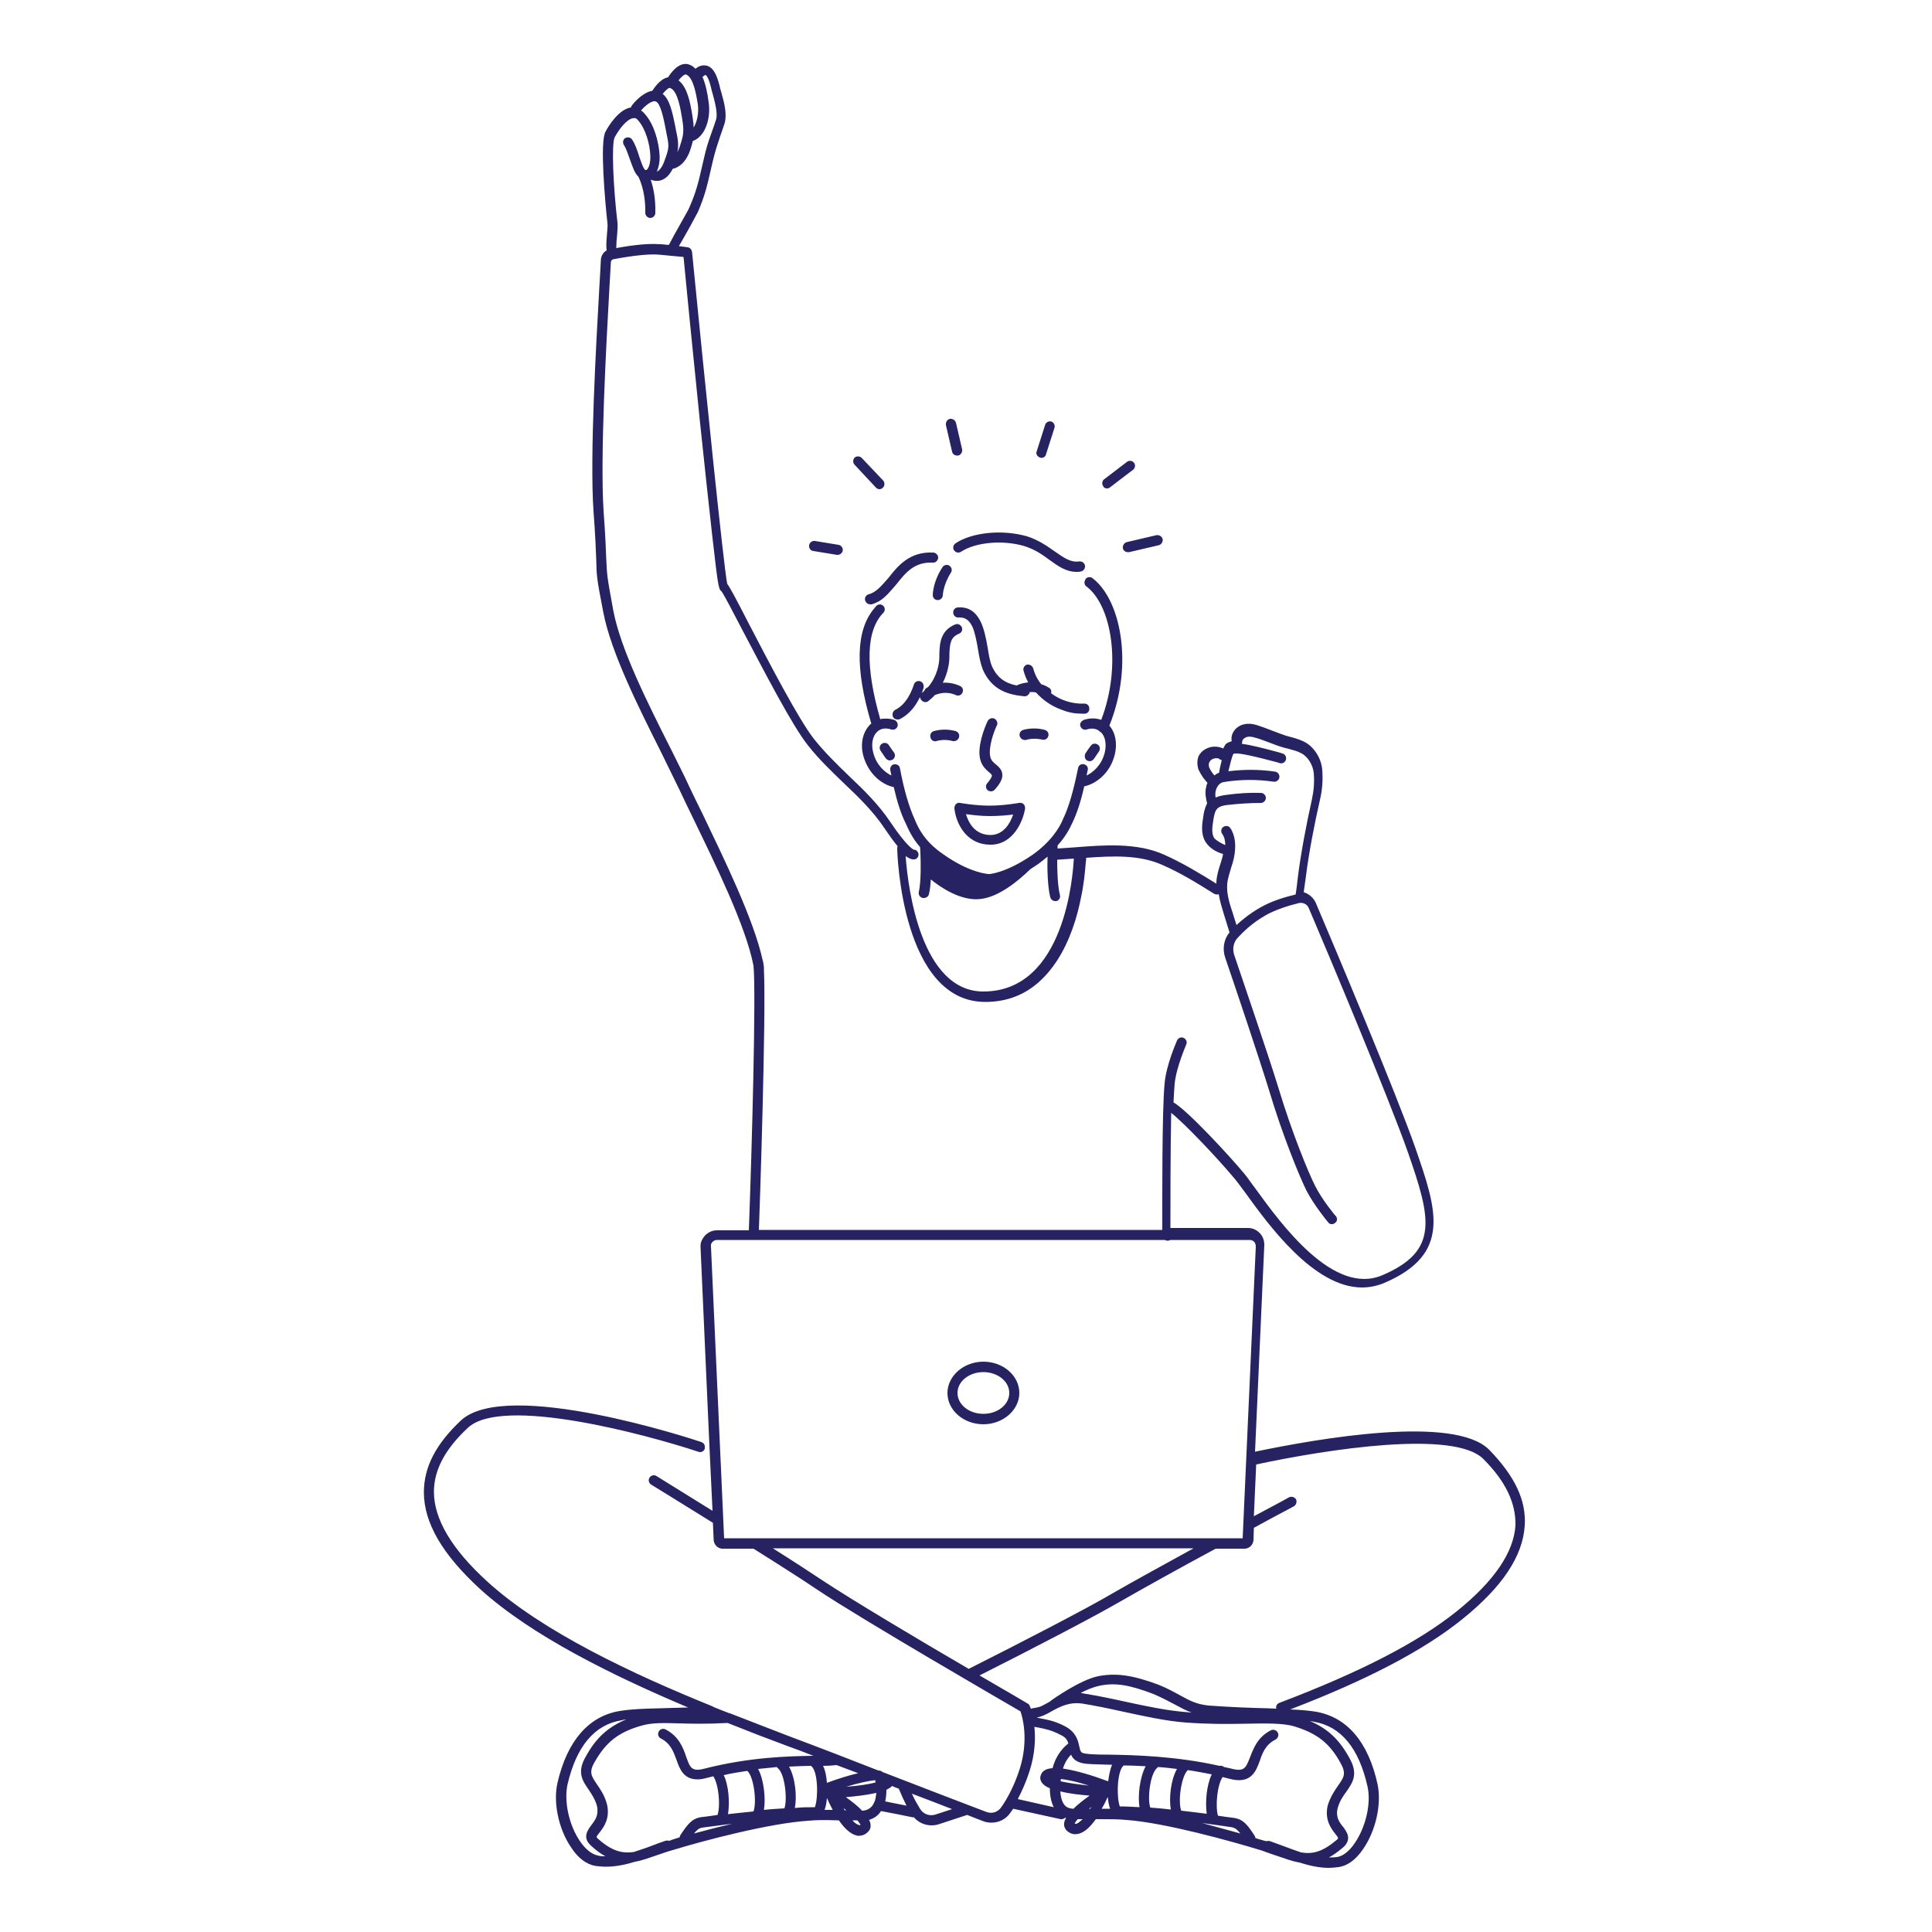 <?xml version="1.0" encoding="UTF-8"?>
<!-- Generator: Adobe Illustrator 27.1.1, SVG Export Plug-In . SVG Version: 6.00 Build 0)  -->
<svg xmlns="http://www.w3.org/2000/svg" xmlns:xlink="http://www.w3.org/1999/xlink" version="1.1" id="Layer_1" x="0px" y="0px" viewBox="0 0 500 500" style="enable-background:new 0 0 500 500;" xml:space="preserve">
<style type="text/css">
	.st0{fill:#272262;}
</style>
<path class="st0" d="M231.4,194.8c0.4,0.6,0.2,1.4-0.4,1.8c-0.2,0.1-0.5,0.2-0.7,0.2c-0.4,0-0.8-0.2-1.1-0.6c0,0-0.9-1.3-1.3-1.9  c-0.4-0.6-0.3-1.4,0.3-1.8c0.6-0.4,1.4-0.3,1.8,0.3C230.4,193.4,231.3,194.7,231.4,194.8z M281.3,196.8c0.2,0.1,0.5,0.2,0.7,0.2  c0.4,0,0.8-0.2,1.1-0.6c0,0,0.9-1.3,1.3-1.9c0.4-0.6,0.3-1.4-0.3-1.8c-0.6-0.4-1.4-0.3-1.8,0.3c-0.5,0.6-1.4,2-1.4,2  C280.6,195.6,280.7,196.4,281.3,196.8z M257.4,186c-0.6-0.3-1.4-0.1-1.8,0.6c-0.8,1.7-2.8,6.7-1.9,10c0.4,1.6,1.5,2.6,2.2,3.2  c0.4,0.3,0.8,0.7,0.8,0.9c0,0.1,0,0.6-1.2,2c-0.5,0.5-0.4,1.4,0.1,1.8c0.2,0.2,0.6,0.3,0.9,0.3c0.4,0,0.7-0.2,1-0.5  c1.4-1.6,2-2.8,1.9-3.9c-0.1-1.3-1-2-1.7-2.6c-0.6-0.5-1.2-1-1.4-1.9c-0.6-2.3,0.9-6.6,1.7-8.2C258.3,187.1,258,186.4,257.4,186z   M224.8,153.8c-0.7,0.2-1.1,0.9-0.9,1.6c0.2,0.6,0.7,1,1.3,1c0.1,0,0.2,0,0.4,0c0.7-0.2,1.3-0.5,1.9-0.8c1.8-1.1,3.1-2.8,4.5-4.4  c2.4-3,4.6-5.8,9.4-5.6c0.7,0.1,1.3-0.5,1.4-1.2c0-0.4-0.1-0.7-0.4-1c-0.2-0.2-0.5-0.4-0.9-0.4c-6.1-0.3-9.2,3.5-11.6,6.6  C228.2,151.5,226.8,153.3,224.8,153.8z M246.7,141.6c0,0.3,0,0.6,0.2,0.8c0.4,0.6,1.2,0.8,1.8,0.4c3.8-2.5,10.8-3.1,16.3-1.5  c2.7,0.8,4.7,2.2,6.6,3.6c2.2,1.6,4.3,3.1,7,3.1c0,0,0.1,0,0.1,0c0.3,0,0.7,0,1-0.1c0.7-0.1,1.2-0.8,1.1-1.5  c-0.1-0.7-0.8-1.2-1.5-1.1c-2.2,0.3-3.9-0.9-6.2-2.5c-2-1.4-4.2-3-7.3-4c-6.3-1.8-14.1-1.1-18.5,1.8  C246.9,140.9,246.7,141.3,246.7,141.6z M238.1,176.3c-0.7-0.2-1.4,0.2-1.6,0.9c-0.5,1.5-1.8,5-4.8,6.5c-0.6,0.3-0.9,1.1-0.6,1.8  c0.2,0.5,0.7,0.7,1.2,0.7c0.2,0,0.4,0,0.6-0.1c3.7-1.9,5.4-5.8,6.1-8C239.2,177.2,238.8,176.5,238.1,176.3z M239,181.6  C239,181.6,239,181.6,239,181.6c0.2,0.1,0.3,0.1,0.5,0.1c0.3,0,0.6-0.1,0.8-0.3c0.6-0.5,1.2-1,1.6-1.5c1-0.4,3-1.1,5.5,0  c0.7,0.3,1.4,0,1.7-0.7c0.3-0.7,0-1.4-0.7-1.7c-1.6-0.7-3.1-0.9-4.4-0.8c1.3-2.6,1.7-5.1,1.7-6.6l0-0.7c0.1-2.9,0.3-4.5,2.5-5.4  c0.7-0.3,1-1,0.7-1.7c0-0.1-0.1-0.2-0.2-0.3c0,0,0,0,0,0c-0.4-0.5-1-0.6-1.5-0.4c-3.8,1.6-4,4.8-4.1,7.7l0,0.8c0,1.7-0.6,5-2.9,7.7  c-0.3,0.2-0.5,0.3-0.5,0.3c-0.3,0.2-0.4,0.5-0.5,0.7c-0.2,0.2-0.4,0.3-0.6,0.5c-0.6,0.4-0.7,1.3-0.2,1.8  C238.6,181.4,238.8,181.5,239,181.6z M280,184.7c0.2,0,0.5,0,0.7,0c0.7,0,1.3-0.6,1.2-1.4c0-0.7-0.6-1.3-1.4-1.2  c-3.1,0.1-6.1-0.9-8.5-2.7c0.2-0.5,0-1.1-0.5-1.4c-0.1,0-0.8-0.6-2-0.9c-1-1.2-1.7-2.6-2.1-4.1c-0.2-0.7-0.9-1.1-1.6-1  c-0.7,0.2-1.1,0.9-0.9,1.6c0.3,1.1,0.7,2.1,1.2,3c-0.9,0.1-2,0.3-3,0.8c-2.9-0.6-5-1.9-6.4-5c-0.5-1.2-0.8-2.9-1.1-4.8  c-0.8-4.5-1.9-10.8-7.7-10.4c-0.7,0-1.3,0.7-1.2,1.4c0,0.7,0.7,1.3,1.4,1.2c1.8-0.1,2.8,0.8,3.6,2.5c0.6,1.4,1,3.4,1.4,5.7  c0.3,2,0.7,3.9,1.3,5.4c2.4,5.3,6.6,6.4,10.7,6.8c0,0,0.1,0,0.1,0c0.6,0,1.2-0.5,1.3-1.1c0.6,0,1.1,0,1.6,0.1c1.8,2,4.1,3.6,6.7,4.5  C276.5,184.4,278.2,184.7,280,184.7z M242.7,155.3c0.7,0,1.3-0.6,1.3-1.3c0,0,0.1-2.7,2.1-5.8c0.4-0.6,0.2-1.4-0.4-1.8  c-0.6-0.4-1.4-0.2-1.8,0.4c-2.5,3.8-2.5,7.1-2.5,7.2C241.4,154.8,242,155.3,242.7,155.3z M394.6,394.8c-0.5,7.9-5.7,15.8-16.1,24.2  c-9.9,8-24.5,15.7-44.6,23.4c2.7,0.1,4.9,0.3,6.7,0.6c8,1.4,13.5,7.8,15.9,18.7c1.1,5.1-0.4,12-3.7,16.8c-1.9,2.8-4.1,4.4-6.4,4.7  c-0.8,0.1-1.7,0.2-2.5,0.2c-2.6,0-5.1-0.6-7.7-1.4c-1.8-0.3-3.6-1-5.7-1.7c-1.3-0.4-2.6-0.9-4-1.4c-7.8-2.4-25.1-7.2-35-7.9  c-1.8-0.2-4.6-0.2-7.5-0.2c-0.1,0-0.3,0-0.4,0c-1.3,1.8-2.9,3.5-4.6,3.8c-0.2,0-0.5,0.1-0.7,0.1c-0.8,0-1.5-0.3-2.2-0.9  c-0.5-0.5-0.8-1.2-0.7-1.9c0-0.4,0.2-0.9,0.5-1.4c-0.1,0-0.1,0-0.2-0.1c-0.2,0.2-0.6,0.4-0.9,0.4c-0.1,0-0.2,0-0.3,0l-12.3-2.7  c-0.2,0.4-0.5,0.7-0.7,1c-1.1,1.7-3,2.6-4.9,2.6c-0.7,0-1.5-0.1-2.2-0.4c-1-0.4-2.4-0.9-4.1-1.6l-7.3,2.4c-0.6,0.2-1.3,0.3-1.9,0.3  c-1.7,0-3.4-0.7-4.6-2.1c0,0-0.1,0-0.1,0c-0.1,0-0.2,0-0.3,0c-1.9-0.4-6.4-1.3-8.1-1.6c-0.1,0.1-0.1,0.2-0.2,0.3  c-0.7,1-1.7,1.6-2.9,2c0.3,0.5,0.4,0.9,0.4,1.3c0.1,0.7-0.2,1.4-0.8,1.9c-0.6,0.6-1.4,0.9-2.2,0.9c-0.2,0-0.5,0-0.7-0.1  c-1.6-0.4-3.2-2-4.5-3.9c-0.1,0-0.3,0-0.4,0c-2.9-0.1-5.6-0.1-7.4,0.1c-10,0.6-27.4,5.2-35.2,7.6c-1.5,0.4-2.8,0.9-4,1.3  c-2.1,0.7-3.9,1.4-5.7,1.7c-2.6,0.8-5.1,1.3-7.6,1.3c-0.9,0-1.8-0.1-2.7-0.2c-2.3-0.4-4.5-2-6.3-4.8c-3.3-4.8-4.7-11.8-3.5-16.8  c2.5-10.8,8.1-17.2,16.1-18.5c3.1-0.5,6.2-0.6,10.6-0.7c2-0.1,4.4-0.1,7.1-0.2c-19.2-8.1-40.5-18.5-53.9-30.7  c-9.7-8.9-14.5-17.1-14.5-25c0-6.5,3.1-12.5,9.6-18.6c11.9-11,60.2,4.9,62.2,5.6c0.5,0.2,0.8,0.5,0.9,1c0,0.2,0,0.4,0,0.7  c-0.2,0.7-1,1.1-1.7,0.8c-13.6-4.5-50.7-14.5-59.6-6.2c-5.9,5.5-8.8,10.9-8.8,16.6c0,7,4.6,14.8,13.7,23.1  c14.3,13.1,38.1,24.2,58.4,32.4c0,0,0.1,0,0.1,0.1c1.5,0.6,2.9,1.2,4.3,1.7c0,0,0.1,0,0.1,0c5.6,2.2,10.9,4.2,15.5,6  c7.5,2.8,15.5,5.9,22.9,8.8c0.4,0,0.8,0.1,1.1,0.4c12.1,4.7,22.6,8.7,26.8,10.3c1.5,0.6,3.1,0.1,4-1.3c1.4-2,3.3-5.4,4.7-9.8  c2.4-7.6,0.7-13.5,0.2-14.9c-4.3-2.5-41.1-23.8-52.6-31.5c-4-2.7-10.1-6.6-16.5-10.6H187c-1.2,0-2.2-1-2.3-2.2l-0.2-4.5  c-8.7-5.4-15.8-9.8-16-9.9c-0.6-0.4-0.8-1.2-0.4-1.8c0.4-0.6,1.2-0.8,1.8-0.4c0.1,0.1,6.5,4,14.5,9l-0.8-16.7l-2.3-51.5  c-0.1-1.2,0.4-2.2,1.2-3.1c0.8-0.8,1.9-1.3,3-1.3h8.3c0.8-21.2,1.9-61.7,1.2-68.5c-2-10.3-9.9-26.3-15.6-38.1  c-1.3-2.7-2.5-5.1-3.5-7.3c-1.4-2.9-3-6.1-4.7-9.6c-5.8-11.6-13.1-26-15.1-36.6c-1.7-8.8-1.7-9.2-1.8-13.6  c-0.1-2.3-0.2-5.8-0.7-12.4c-1-14.2,0.7-43.6,1.5-57.8c0.2-3.1,0.3-5.6,0.4-7.1c0-1.1,0.6-2.1,1.5-2.6c0,0,0,0,0-0.1  c-0.2-1.3,0-2.9,0.1-4.3c0.1-1.1,0.2-2.1,0.1-2.7c-0.6-5.4-2-21-0.5-23.6c0.7-1.4,3.4-5.8,6.6-6.3c0-0.1,0.1-0.2,0.1-0.3  c0.4-0.7,2.9-3.6,5.4-4c0.5-0.7,2-3.1,4.1-3.5c0.7-1.1,3-4.4,5.7-3.2c0.5,0.2,1,0.6,1.4,1c0.7-0.6,1.7-1.1,2.9-0.8  c2,0.5,2.8,3.2,3.3,5.1c0.1,0.6,0.3,1.2,0.5,1.9c0.8,2.8,1.5,5.7,0.8,8c-0.4,1.3-0.8,2.3-1.1,3.2c-0.8,2.5-1.3,3.8-1.9,6.4l-0.4,1.7  c-1.1,4.9-1.7,7.4-3.5,11.6c-0.2,0.4-0.9,1.6-2,3.7c-1,1.8-2.2,3.9-2.9,5.1c1,0.1,1.4,0.2,2.3,0.3c0.6,0.1,1,0.6,1.1,1.2  c3.2,32.6,8.2,81.6,9.1,85.9c0.7,0.9,2.1,3.5,5.8,10.7c5.1,9.8,12.8,24.6,16.7,29.5c2.8,3.5,6,6.6,9,9.5c3.8,3.6,7.6,7.3,10.7,11.9  c4.1,6.1,5.8,7.1,6.1,7.2c0.6,0,1,0.4,1.2,1c0,0,0,0,0,0c0.1,0.7-0.3,1.4-1,1.5c-0.6,0.1-1.2-0.1-2.1-0.7c0,0,0,0,0,0  c-0.1-0.1-0.2-0.1-0.2-0.2c0,0.1,0,0.2,0,0.3c0,0,0,0,0,0c0.6,8.2,4,34.8,20.1,34.8c21.2,0,23.2-30.5,23.4-34.4  c-1.5,0.1-2.9,0.2-4.3,0.3c0,2.8,0.1,6.7,0.7,9.1c0.2,0.7-0.2,1.4-0.9,1.6c-0.1,0-0.2,0-0.3,0c-0.6,0-1.1-0.4-1.3-1  c-0.7-2.9-0.8-7.5-0.7-10.5c-0.7,0.6-1.5,1.2-2.4,1.9c-0.7,0.5-1.4,0.9-2,1.3c-3.3,3.2-8,7-12.5,7.7c-5.4,0.9-11.1-3.2-13.3-5  c-0.1,1.4-0.2,2.7-0.5,3.8c-0.1,0.6-0.7,1-1.3,1c-0.1,0-0.2,0-0.3,0c-0.7-0.2-1.2-0.8-1-1.6c0.6-2.8,0.5-7.6,0.4-10.1  c0-0.7-0.1-1.3-0.1-1.5c-2.1-2.4-3-4.6-3.7-6.1c-1.2-2.4-2.2-5.5-3.1-9.4c-2.6-0.5-6.5-3-7.9-8.2c-0.8-3.1-0.1-6.1,1.8-8  c0.1-0.1,0.2-0.2,0.3-0.2c-4.3-14.5-4-24.3,0.8-29.9c0.2-0.2,0.3-0.4,0.5-0.6c0.5-0.5,1.3-0.5,1.8,0c0.5,0.5,0.5,1.3,0,1.8  c-4.5,4.6-4.7,13.9-0.8,27.5c1.1-0.2,2.3-0.2,3.6,0.2c0.4,0.1,0.6,0.4,0.8,0.7c0,0,0,0,0,0c0.1,0.3,0.2,0.6,0.1,0.9  c-0.2,0.7-0.9,1.1-1.6,0.9c-1.5-0.5-2.8-0.3-3.7,0.6c-1.2,1.1-1.6,3.3-1,5.4c0.8,3.2,3,5.1,4.7,5.9c-0.1-0.5-0.2-0.9-0.3-1.4  c-0.1-0.7,0.3-1.4,1-1.5c0.7-0.1,1.4,0.3,1.5,1c1.1,5.9,2.4,10.1,3.8,13.2c0.9,2.2,2.5,5.7,7.3,9c7,5,11.8,5.2,11.9,5.2c0,0,0,0,0,0  c0,0,0,0,0.1,0c0.1,0,4.2-0.2,11.1-4.9c5-3.5,7.2-7.3,8-9.3c1.5-3.1,2.7-7.3,3.9-13.2c0.1-0.7,0.8-1.2,1.5-1c0.7,0.1,1.2,0.8,1,1.5  c-0.1,0.5-0.2,0.9-0.3,1.4c1.7-0.8,3.9-2.7,4.7-5.9c0.5-2.1,0.2-4.2-1-5.3c-0.2-0.1-0.4-0.2-0.5-0.4c-0.9-0.6-2-0.7-3.2-0.3  c-0.7,0.2-1.4-0.2-1.6-0.9c-0.1-0.3-0.1-0.7,0.1-0.9c0,0,0,0,0,0c0.2-0.3,0.4-0.5,0.8-0.7c1.6-0.5,3.1-0.5,4.5,0  c5.4-14.2,2.6-29.7-3.8-34.5c-0.6-0.4-0.7-1.2-0.3-1.8c0,0,0,0,0-0.1c0.4-0.6,1.3-0.7,1.8-0.3c7.3,5.5,10.8,22.3,4.4,38.2  c1.6,1.8,2.1,4.6,1.4,7.5c-1.3,5.2-5.3,7.7-7.9,8.2c-0.9,4-1.9,7-3.1,9.5c-0.6,1.3-1.7,3.5-3.8,5.8c0,0,0,0,0,0c0,0,0,0.3,0,0.8  c1.4-0.1,2.8-0.2,4.3-0.3c7.6-0.6,16.2-1.3,23.3,1.9c4.9,2.2,9.5,5,13.5,7.5c0-0.2,0-0.3,0-0.5c0.1-1.7,0.6-3.3,1.1-4.8  c0.2-0.8,0.5-1.5,0.6-2.2c0-0.1,0-0.1,0-0.2c-1.7-0.5-3.4-1.4-4.5-3.1c-1.3-2.1-0.9-4.7-0.6-6.5c0.1-1,0.4-2.3,1-3.5  c-0.3-1.2-0.6-2.6-0.3-4c0.1-0.5,0.2-0.9,0.4-1.3c-0.4-0.4-0.6-0.7-1-1.2l-0.1-0.1c-0.4-0.6-0.9-1.4-1.3-2.3c-0.3-1.1-0.3-2.1,0-3.1  c0.5-1.2,1.6-2.1,3-2.5c1.1-0.3,2.3-0.2,3.5,0.3c0.2-0.5,0.5-1,0.7-1.2c0.4-0.3,0.9-0.5,1.5-0.7c-0.1-0.2-0.1-0.4-0.1-0.6  c0-1.6,1.1-3,2.7-3.6c1.2-0.4,2.5-0.4,4,0.1c1.2,0.4,2.4,0.8,3.6,1.3c1.3,0.5,2.6,1,3.8,1.4c0.4,0.1,0.7,0.2,1.1,0.3  c1.2,0.3,2.5,0.7,3.7,1.3c2.5,1.3,4.4,4.3,4.6,7.3c0.2,2.6,0,5.2-0.6,7.7c-1.4,6.1-2.9,13.9-3.6,19.6c-0.3,2.2-0.5,3.5-0.6,4.3  c1.3,0.4,2.5,1.4,3.1,2.7c4.8,11.3,20.8,49.2,25.8,63.5c5.5,15.9,9.5,27.4-8,34.9c-1.9,0.8-3.9,1.2-5.8,1.2  c-12.5,0-24.2-16.2-30.2-24.5c-1.2-1.6-2.2-3-2.9-3.8c-4.6-5.5-12.9-14.2-16.3-16.9c-0.2,10-0.2,25-0.2,29.8h20.1  c1.2,0,2.2,0.5,3,1.3c0.8,0.8,1.2,1.9,1.2,3.1l-2.4,53.5c16.3-3.4,51.6-9.6,60.6-0.5C392.1,382.1,395,388.3,394.6,394.8z   M226.5,460.7c-1.9,0.2-4.5,0.8-7.5,1.7c3-0.2,5.7-0.6,7.6-1.1C226.6,461.2,226.5,461,226.5,460.7z M156.7,480.4  c-1.2-0.6-2.4-1.5-3.7-2.7c-2.4-2.1-0.9-4.1,0-5.3c1-1.3,2-2.6,1.5-5c-0.5-1.8-1.4-3.1-2.2-4.3c-1.5-2.2-3.1-4.4-0.7-8.5  c2.6-4.8,5.7-7.6,10.4-9.6c-0.4,0-0.7,0.1-1.1,0.2c-7,1.1-11.7,6.7-14,16.5c-1,4.3,0.3,10.6,3.2,14.8c1.4,2.1,3.1,3.4,4.6,3.7  C155.3,480.4,156,480.4,156.7,480.4z M175.9,475.5c0-0.2,0.1-0.4,0.2-0.6c1.8-2.7,2.9-4.2,5.2-4.6l0.8-0.1c1-0.1,2.2-0.3,3.6-0.5  c0.8-2.4,0.3-7.9-1.1-10c-0.5,0.1-1.1,0.3-1.6,0.4c-1,0.3-1.8,0.4-2.5,0.4c-3.6,0-4.6-2.7-5.4-5c-0.8-2.1-1.5-4.3-4.1-5.6  c-0.6-0.3-0.9-1.1-0.5-1.8c0.3-0.6,1.1-0.9,1.8-0.5c3.4,1.8,4.5,4.7,5.3,7.1c1,2.8,1.4,3.9,4.8,3c11.8-3,21.9-3.2,28.1-3.3  c-2.3-0.9-4.6-1.8-6.9-2.6c-4.6-1.7-9.8-3.7-15.3-5.9c-5.5,0.3-9.5,0.2-12.8,0.1c-3.9-0.1-6.7-0.2-9.5,0.6c-6,1.7-9.2,4.3-12.1,9.4  c-1.6,2.7-0.8,3.7,0.6,5.8c0.9,1.3,2,2.9,2.6,5.2c0.8,3.6-0.8,5.8-1.9,7.2c-0.3,0.4-0.8,1-0.8,1.2c0,0,0,0.2,0.4,0.5  c3.6,3.2,6.2,3.8,9.2,3.4c1.5-0.5,3.1-1,4.9-1.7c1-0.4,2.1-0.8,3.3-1.2c0.3-0.1,0.7-0.1,0.9,0c0.2,0,0.3-0.1,0.4-0.1  C174.2,476,175,475.8,175.9,475.5z M188.4,469.5c2-0.2,4.3-0.5,6.6-0.7c0.9-2.4,0.1-9-1.6-10.5c-2,0.3-4,0.6-6.1,1.1  C188.6,462.1,188.9,466.6,188.4,469.5z M196.2,457.8c1.5,2.8,2,7.7,1.5,10.6c1.8-0.2,3.6-0.3,5.3-0.4c0.8-2.1,0.2-8.9-1.7-10.4  c-0.1-0.1-0.2-0.2-0.3-0.3C199.6,457.5,197.9,457.6,196.2,457.8z M210.9,467.7c0.9-2.5,0.8-9.2-0.9-10.6c0,0-0.1-0.1-0.1-0.1  c-1.6,0-3.5,0.1-5.7,0.2c1.6,2.8,2.1,7.7,1.5,10.7C207.6,467.7,209.3,467.7,210.9,467.7z M189.5,472c-2.8,0.3-5.3,0.7-7.1,0.9  l-0.7,0.1c-0.7,0.1-1.3,0.5-2.1,1.5C182.6,473.7,186,472.8,189.5,472z M215.5,468.4c-0.7-1.3-1.2-2.4-1.4-2.9c0,0,0-0.1-0.1-0.1  c-0.1,1.2-0.3,2.2-0.6,3C214.1,468.4,214.8,468.4,215.5,468.4z M222.1,458.9c-1.9-0.7-3.7-1.4-5.6-2.1c-0.9,0.1-2.1,0.2-3.5,0.2  c0.6,1.2,0.9,2.8,1,4.4C216.7,460.4,219.5,459.5,222.1,458.9z M218.6,468.5c0.1,0,0.2,0,0.4,0c-0.2-0.2-0.5-0.4-0.7-0.5  C218.4,468.2,218.5,468.3,218.6,468.5z M222.7,472.3c-0.1-0.3-0.4-0.7-0.8-1.2c-0.4,0-0.9,0-1.3,0c0.6,0.7,1.2,1.1,1.7,1.2  C222.4,472.4,222.5,472.4,222.7,472.3z M225.7,467.4c0.3-0.4,0.5-0.8,0.7-1.3c0.2-0.6,0.3-1.3,0.4-2.1c-0.2,0-0.3,0.1-0.5,0.1  c-2.3,0.5-5,0.8-7.4,1c1.4,1,3,2.2,4.2,3.5c0.1,0,0.2,0,0.3,0C224.3,468.5,225.1,468.1,225.7,467.4z M234.6,467.3  c-0.6-1.2-1.3-2.7-2-4.4c-0.6-0.2-1.2-0.4-1.7-0.7c-0.4,0.4-0.9,0.7-1.5,1c0,1-0.1,2.1-0.3,3C230.4,466.5,232.7,466.9,234.6,467.3z   M246.4,468.2c-3-1.2-6.5-2.5-10.4-4c0.7,1.6,1.5,2.9,2.1,3.9c0.8,1.4,2.5,2,4,1.5L246.4,468.2z M312.9,198.5  c0.2,0.6,0.6,1.1,0.9,1.6l0.1,0.1c0.2,0.2,0.3,0.4,0.4,0.5c0.3-0.3,0.7-0.5,1.1-0.7c0,0,0.1,0,0.1,0c0.1-0.8,0.4-2.1,0.7-3.3  c-0.3,0-0.6-0.2-0.8-0.4c-0.4-0.1-0.8-0.1-1.2,0c-0.5,0.1-1,0.5-1.2,0.9C312.8,197.6,312.8,198,312.9,198.5z M317.1,218.7  c0-1-0.2-2.1-0.8-2.9c-0.4-0.6-0.3-1.4,0.3-1.8c0.6-0.4,1.4-0.3,1.8,0.3c1.3,1.9,1.6,4.7,0.9,7.9c-0.2,0.8-0.4,1.6-0.7,2.4  c-0.4,1.5-0.9,2.8-1,4.2c-0.2,2.5,0.6,5,1.4,7.4l1,3.2c1.5-1.4,3.5-3,6.1-4.5c2.9-1.7,6.6-2.8,9.2-3.4c0,0,0,0,0,0  c0.1-0.5,0.3-1.8,0.6-4.6c0.7-5.7,2.2-13.7,3.6-19.9c0.5-2.3,0.7-4.6,0.5-6.9c-0.2-2.1-1.5-4.3-3.3-5.2c-0.9-0.5-2.1-0.8-3.2-1.1  c-0.4-0.1-0.8-0.2-1.2-0.3c-1.4-0.4-2.7-0.9-4-1.4c-1.1-0.4-2.3-0.9-3.5-1.2c-0.6-0.2-1.6-0.4-2.3-0.1c-0.5,0.2-1,0.6-1,1.1  c0,0.2-0.1,0.4-0.1,0.6c2.3,0.3,5.5,1.1,9.9,2.3l0.6,0.2c0.7,0.2,1.1,0.9,0.9,1.6c-0.2,0.7-0.9,1.1-1.6,0.9l-0.6-0.2  c-5-1.3-10.3-2.7-11.4-2.2c-0.4,0.7-0.9,2.9-1.3,4.5c4-0.5,8.1-0.5,12.1,0.1c0.7,0.1,1.2,0.8,1.1,1.5c-0.1,0.7-0.8,1.2-1.5,1.1  c-4.1-0.6-8.2-0.6-12.3,0c-0.4,0.1-0.9,0.1-1.2,0.3c-0.7,0.3-1.3,1.2-1.5,2.2c-0.1,0.5-0.1,1,0,1.6c0.9-0.4,2-0.6,2.9-0.7  c2.9-0.4,5.9-0.6,8.8-0.5c0.7,0,1.3,0.6,1.3,1.3c0,0.7-0.6,1.3-1.3,1.3c-2.8,0-5.7,0.2-8.4,0.5c-1.1,0.1-2.1,0.3-2.8,0.9  c-0.7,0.7-0.9,1.8-1.1,3.1c-0.3,1.8-0.5,3.5,0.3,4.7C315.1,217.7,316.1,218.3,317.1,218.7z M175.6,20.8c2.2,1.7,3,5.4,3.6,9.2  c0.2,1.2,0.3,2.2,0.3,3c0.9-1.4,1.4-3.8,1.1-6c-0.3-1.7-1-6.9-3-7.7C177.2,19.1,176.3,19.9,175.6,20.8z M171.5,24.3  c1.8,1.4,2.5,4.7,3.2,8.1c0.1,0.5,0.2,1.1,0.3,1.6c0.6,2.6,0.6,3.9,0.3,5.4c0.2-0.5,0.5-1,0.7-1.7c0.9-2.8,1.1-3.7,0.5-7.2  c-0.3-1.7-1-6.9-3-7.7C173.2,22.5,172.2,23.4,171.5,24.3z M165.9,28.6c0.3,0.2,0.6,0.4,0.9,0.8c2.5,2.7,3.7,7.4,3.9,10.7  c0.1,1.6-0.2,3.1-0.7,4.3c0,0,0,0,0,0c0.8-0.3,1.6-1.5,2.1-3.2l0.2-0.5c0.8-2.4,0.9-2.9,0.2-6.1c-0.1-0.5-0.2-1.1-0.3-1.6  c-0.5-2.6-1.3-6.2-2.4-6.7C168.8,25.8,166.9,27.4,165.9,28.6z M159.8,57.6c0.1,0.9,0,2-0.1,3.3c-0.1,1-0.2,2-0.2,2.9  c0,0.2,0,0.3,0,0.4c4.9-0.9,8.6-1.2,11.1-1c0.2,0,0.3,0,0.5,0c0.8,0.1,1.4,0.1,2,0.2c0-0.1,0-0.1,0.1-0.2c0.5-1,2-3.7,3.3-6  c0.8-1.5,1.8-3.1,1.9-3.5c1.7-3.9,2.3-6.2,3.4-11.1l0.4-1.7c0.6-2.7,1.1-4.2,2-6.7c0.3-0.9,0.7-1.9,1.1-3.2c0.5-1.5-0.2-4.2-0.8-6.5  c-0.2-0.7-0.4-1.3-0.5-1.9c-0.7-2.9-1.4-3.2-1.4-3.2c-0.1,0-0.3,0.1-0.8,0.5c0.8,1.8,1.3,4.2,1.6,6.6c0.6,4-0.8,8.8-4.1,10  c-0.1,0.5-0.3,1.1-0.5,1.8c-1.2,4-3.4,5.1-4.7,5.4c-0.8,1.5-1.7,2.5-2.9,2.9c-0.4,0.2-0.9,0.2-1.3,0.2c-0.5,0-1-0.1-1.5-0.3  c0.6,1.8,1.3,4.6,1.2,8.6c0,0.7-0.6,1.3-1.3,1.3c-0.7,0-1.3-0.6-1.3-1.3c0.1-6.1-1.8-9.3-1.8-9.4c0,0,0,0,0,0  c-1-0.9-1.5-2.6-2.2-4.5c-0.5-1.4-1-2.9-1.5-3.6c-0.4-0.6-0.3-1.4,0.2-1.8c0.6-0.4,1.4-0.3,1.8,0.2c0.8,1.1,1.4,2.8,1.9,4.4  c0.4,1.2,1.1,3.3,1.6,3.6c0.1,0,0.1,0,0.3,0c0.6-0.4,1.1-1.9,1-3.8c-0.1-2.8-1.2-6.9-3.2-9.1c-0.5-0.6-0.9-0.6-1.2-0.5  c0,0-0.1,0-0.2,0c-0.1,0-0.2,0.1-0.3,0.1c-1.3,0.5-3,2.4-4.3,4.8C158.2,37,158.7,48.4,159.8,57.6z M197.4,248.6  c0,0.1,0.1,0.2,0.1,0.3c0,0,0.2,1.4,0.2,1.4c0,0.2,0,0.4,0,0.6c0.6,12.1-1.1,62.5-1.3,67.4h104.4c0-6.5-0.1-31,0.6-37.9  c0.4-4.8,3.1-10.8,3.2-11.1c0.3-0.7,1.1-1,1.7-0.7c0.7,0.3,1,1.1,0.7,1.7c0,0.1-2.6,5.9-3,10.2c-0.1,1.1-0.2,2.8-0.3,4.8  c3.7,2.1,14.9,14.3,18.2,18.3c0.8,0.9,1.7,2.3,3,4c6.6,9.1,20.2,27.9,32.9,22.4c14.7-6.3,12.5-14.7,6.6-31.7  c-5-14.2-20.9-52.1-25.7-63.3c-0.4-1-1.5-1.5-2.5-1.3c-2.5,0.6-6.1,1.7-8.7,3.2c-3.5,2-5.8,4.3-7.2,5.8c-1.1,1.2-1.4,2.9-0.9,4.4  c2.6,7.7,9,26.4,11.6,34.9c3.2,10.6,7.5,21.3,9.4,25c1.7,3.4,5.2,7.7,5.3,7.7c0.5,0.6,0.4,1.4-0.2,1.8c-0.6,0.5-1.4,0.4-1.8-0.2  c-0.2-0.2-3.7-4.5-5.6-8.2c-1.9-3.8-6.3-14.7-9.5-25.4c-2.6-8.5-8.9-27.2-11.5-34.8c-0.8-2.3-0.4-4.8,1.1-6.6l-1.4-4.5  c-0.5-1.7-1.1-3.5-1.4-5.4c-0.2,0.1-0.3,0.1-0.5,0.1c-0.2,0-0.5-0.1-0.7-0.2c-4-2.5-8.6-5.4-13.5-7.5c-5.8-2.6-12.8-2.3-19.6-1.8  c0,0.2,0,0.6-0.1,1.2c-0.1,1-0.2,2.4-0.4,4.1c-0.2,1.4-0.4,3-0.8,4.8c-1,5.2-2.9,11.4-6.3,16.6c-1.3,2-2.9,3.9-4.7,5.5  c-3.5,3.1-8,5.1-13.8,5.1c-21.5,0-22.8-38.1-22.8-39.7c0-0.2,0-0.4,0.1-0.6c-1.1-1.3-2.2-2.9-3.5-4.8c-2.9-4.3-6.5-7.8-10.4-11.5  c-3.1-3-6.4-6.1-9.3-9.8c-4.1-5.1-11.5-19.5-17-29.9c-2.3-4.4-4.6-8.9-5.4-10c-0.8-0.4-1-2.5-2.4-14.6c-0.8-7.2-1.9-17.2-3.2-29.7  c-1.9-18.7-3.8-37.7-4.2-42.2c-1-0.1-2-0.2-6.4-0.6c-2.5-0.2-6.5,0.2-11.8,1.2c-0.3,0.1-0.5,0.3-0.6,0.6c-0.1,1.5-0.2,4-0.4,7.1  c-0.8,14.1-2.4,43.4-1.5,57.4c0.5,6.7,0.6,10.2,0.7,12.5c0.2,4.3,0.2,4.5,1.8,13.2c1.9,10.2,9.1,24.4,14.9,35.9  c1.7,3.5,3.4,6.7,4.7,9.6c1,2.1,2.2,4.6,3.5,7.2C187.4,222.3,195.1,238,197.4,248.6z M321.6,398.1l3.4-75.5c0-0.4-0.1-0.8-0.4-1.2  c-0.3-0.3-0.7-0.5-1.1-0.5h-20.6c-0.2,0.1-0.5,0.2-0.7,0.2c0,0,0,0,0,0c-0.3,0-0.5-0.1-0.7-0.2H185.5c-0.4,0-0.8,0.2-1.1,0.5  c-0.3,0.3-0.5,0.7-0.4,1.2l3.4,75.5H321.6z M250.7,431.9c13.3-6.7,30.2-15.4,37.5-19.7c5-2.9,12.9-7.2,20.7-11.5H200  c5.1,3.2,9.7,6.2,13,8.4C220.4,414,237.8,424.4,250.7,431.9z M272.7,467.7c-0.7-1.4-1-3.1-1-4.9c-1-0.4-1.7-0.9-2.1-1.5  c-0.4-0.6-0.5-1.3-0.2-2c0.4-1.1,1.5-1.6,3-1.7c1-3.8,3.2-5.7,4.1-6.4c-0.3-0.9-0.7-1.6-2-2.2c-2.4-1.3-4.3-1.6-5.7-1.9  c-0.4-0.1-0.8-0.1-1.1-0.2c0.3,3,0.2,7-1.3,11.6c-0.9,2.8-2,5.2-3,7.1L272.7,467.7z M274.5,461c1.8,0.4,4.4,0.8,7.3,1.1  c-2.8-0.9-5.4-1.5-7.2-1.7C274.5,460.5,274.5,460.8,274.5,461z M277.8,468.1c1.2-1.2,2.8-2.4,4.2-3.4c-2.5-0.2-5.3-0.5-7.6-1.1  c0.1,1.4,0.4,2.6,1,3.4c0.5,0.7,1.2,1,2.2,1.1C277.6,468.1,277.7,468.1,277.8,468.1z M280.2,470.8c-0.5,0-0.9,0-1.3,0  c-0.4,0.5-0.7,0.9-0.8,1.1c0.2,0.1,0.3,0.1,0.4,0.1C279,471.9,279.5,471.4,280.2,470.8z M282.5,467.6c-0.2,0.2-0.5,0.4-0.7,0.5  c0.1,0,0.2,0,0.4,0C282.2,468,282.4,467.8,282.5,467.6z M286.8,461c0.2-1.6,0.5-3.1,1-4.3c-0.3,0-0.6,0-0.9,0  c-3.2-0.1-5.5-0.1-6.8-0.4c-1.7-0.4-2.5-1.2-2.9-2.2c-0.7,0.7-1.6,1.9-2.1,3.6C278.5,458.2,282.8,459.5,286.8,461z M313.6,459.2  c-2.1-0.4-4.1-0.8-6.2-1.1c-1.7,1.6-2.6,8.1-1.7,10.5c2.3,0.3,4.5,0.5,6.6,0.8C311.9,466.5,312.2,462.1,313.6,459.2z M304.6,457.8  c-1.7-0.2-3.3-0.4-4.9-0.5c-0.1,0.1-0.1,0.1-0.2,0.2c-1.9,1.5-2.6,8.2-1.8,10.3c1.7,0.1,3.5,0.3,5.3,0.5  C302.5,465.3,303,460.6,304.6,457.8z M296.5,457.1c-2-0.1-3.9-0.2-5.7-0.2c-1.7,1.4-1.9,8.1-1,10.6c1.6,0,3.3,0.1,5.1,0.2  C294.4,464.7,295,459.9,296.5,457.1z M287.3,468.1c-0.3-0.8-0.5-1.8-0.6-3c0,0,0,0.1-0.1,0.1c-0.2,0.5-0.7,1.6-1.5,2.9  c0.7,0,1.3,0,2,0C287.2,468.1,287.3,468.1,287.3,468.1z M321,474.5c-0.8-1-1.3-1.4-2.1-1.6l-0.7-0.1c-1.8-0.3-4.3-0.6-7.1-1  C314.7,472.8,318.1,473.7,321,474.5z M336.7,479.4c3,0.5,5.5-0.1,9.2-3.2c0.4-0.3,0.4-0.5,0.4-0.5c0-0.2-0.5-0.8-0.8-1.2  c-1.1-1.4-2.7-3.6-1.9-7.2c0.7-2.3,1.8-3.9,2.7-5.2c1.4-2,2.2-3,0.7-5.7c-2.8-5.2-6.1-7.8-12-9.6c-2.9-0.9-7.5-0.8-12.9-0.7  c-4.5,0.1-9.6,0.1-15.1-0.3c-5.4-0.4-11.1-1.7-16.7-2.9c-3.6-0.8-7-1.5-10.1-2c-3.4-0.5-5.7,0.7-7.9,1.9c-0.7,0.4-1.4,0.8-2.1,1.1  c-0.7,0.3-1.3,0.5-1.9,0.6c0.2,0.1,0.6,0.1,0.9,0.2c1.5,0.3,3.7,0.6,6.5,2.1c2.8,1.5,3.3,3.7,3.6,5.1c0.3,1.4,0.4,1.7,1.4,1.9  c1,0.2,3.3,0.3,6.3,0.3c6.7,0.1,17.5,0.4,28.6,2.9c0.4-0.1,0.8,0,1.2,0.3c0.6,0.1,1.2,0.3,1.8,0.4c3.4,0.9,3.8-0.1,4.9-2.9  c0.9-2.3,1.9-5.2,5.4-7c0.6-0.3,1.4-0.1,1.8,0.6c0.3,0.6,0.1,1.4-0.6,1.8c-2.6,1.3-3.4,3.5-4.1,5.6c-1,2.7-2.3,6.1-8,4.5  c-0.5-0.1-1.1-0.3-1.6-0.4c-1.4,2.1-1.9,7.5-1.2,10c1.4,0.2,2.6,0.4,3.6,0.5l0.7,0.1c2.4,0.4,3.5,2,5.2,4.6c0.1,0.2,0.2,0.4,0.2,0.6  c0.9,0.3,1.7,0.5,2.4,0.7c0.2,0,0.3,0.1,0.5,0.1c0.3-0.1,0.6-0.1,0.9,0c1.1,0.4,2.2,0.8,3.3,1.2  C333.6,478.3,335.2,478.9,336.7,479.4z M280.6,438.3c3.1,0.5,6.6,1.2,10.2,2c5.5,1.2,11.1,2.4,16.3,2.8c0.4,0,0.9,0.1,1.3,0.1  c-1.5-0.5-2.9-1.3-4.4-2.1c-1.5-0.8-3.2-1.7-5.5-2.7c-6.3-2.4-10-3-14.1-2.1c-1.4,0.3-3.1,1-4.7,1.8  C280.1,438.2,280.4,438.3,280.6,438.3z M339,445.4c4.7,2,7.7,4.9,10.3,9.7c2.3,4.1,0.7,6.3-0.8,8.5c-0.9,1.2-1.8,2.5-2.3,4.3  c-0.6,2.3,0.4,3.7,1.4,4.9c0.9,1.2,2.4,3.2,0,5.3c-1.3,1.1-2.5,2-3.7,2.6c0.7,0,1.4,0,2.1-0.1c1.5-0.2,3.2-1.5,4.6-3.6  c2.9-4.2,4.3-10.4,3.3-14.7c-2.2-9.8-6.8-15.5-13.8-16.7C339.8,445.5,339.4,445.5,339,445.4z M383.9,377.6  c-7.5-7.6-40.1-2.6-58.8,1.4l-0.6,13.4c5.3-2.8,9-4.8,9.1-4.9c0.6-0.3,1.4-0.1,1.8,0.5c0.3,0.6,0.1,1.4-0.5,1.8  c-0.1,0.1-4.4,2.3-10.4,5.6l-0.1,3.2c-0.1,1.2-1.1,2.2-2.3,2.2h-7.5c-9.1,4.9-19,10.4-24.9,13.8c-7.1,4.1-23.1,12.4-36.2,19  c7.2,4.2,12.4,7.2,12.5,7.3c0.2,0.1,0.4,0.3,0.5,0.6c0,0.1,0.1,0.3,0.3,0.7c0.1,0,0.3,0,0.4-0.1c0.6-0.1,1.4-0.2,2.2-0.5  c0.6-0.3,1.2-0.6,1.9-1c0.2-0.1,0.3-0.2,0.5-0.3c0.1-0.1,0.1-0.1,0.2-0.2c0.3-0.2,7.4-5.3,12.2-6.3c4.6-0.9,8.9-0.3,15.6,2.2  c2.5,1,4.2,2,5.7,2.8c2.5,1.4,4.3,2.3,7.4,2.6c5.6,0.4,10.6,0.6,15.1,0.7c0.8,0,1.6,0.1,2.3,0.1c-0.2-0.6,0.2-1.3,0.8-1.5  c20.8-7.9,35.8-15.6,45.9-23.7c9.7-7.8,14.8-15.3,15.2-22.3C392.3,389,389.7,383.4,383.9,377.6z M263.8,360.5c0,4.4-4.2,8.1-9.3,8.1  c-5.1,0-9.3-3.6-9.3-8.1c0-4.4,4.2-8.1,9.3-8.1C259.6,352.4,263.8,356,263.8,360.5z M261.2,360.5c0-3-3-5.4-6.7-5.4  c-3.7,0-6.7,2.4-6.7,5.4c0,3,3,5.4,6.7,5.4C258.2,365.9,261.2,363.5,261.2,360.5z M247,209.2c0-0.4,0.1-0.8,0.4-1.1  c0.3-0.3,0.7-0.4,1.1-0.3c0,0,3.8,0.7,7.6,0.7c3.8,0,7.5-0.7,7.6-0.7c0.4-0.1,0.9,0,1.2,0.3c0.3,0.3,0.4,0.7,0.4,1.1  c-0.5,3.3-3.1,9.4-8.9,9.4c-0.1,0-0.1,0-0.2,0C249.6,218.5,247.3,212.4,247,209.2z M250,210.7c0.6,2.1,2.2,5.3,6.2,5.4  c0,0,0.1,0,0.1,0c3.5,0,5.2-3.2,5.9-5.3c-1.5,0.2-3.8,0.4-6.1,0.4C253.8,211.2,251.5,210.9,250,210.7z M210.5,142.6l6.1,1  c0.1,0,0.1,0,0.2,0c0.6,0,1.2-0.5,1.3-1.1c0.1-0.7-0.4-1.4-1.1-1.5l-6.1-1c-0.7-0.1-1.4,0.4-1.5,1.1  C209.3,141.8,209.7,142.5,210.5,142.6z M226.7,126.2c0.3,0.3,0.6,0.4,0.9,0.4c0.3,0,0.6-0.1,0.9-0.4c0.5-0.5,0.5-1.3,0.1-1.8  l-5.6-5.9c-0.5-0.5-1.3-0.5-1.8-0.1c-0.5,0.5-0.5,1.3-0.1,1.8L226.7,126.2z M246.4,116.9c0.1,0.6,0.7,1,1.3,1c0.1,0,0.2,0,0.3,0  c0.7-0.2,1.1-0.9,1-1.6l-1.6-6.9c-0.2-0.7-0.9-1.1-1.6-1c-0.7,0.2-1.1,0.9-1,1.6L246.4,116.9z M269.1,118.4c0.1,0,0.3,0.1,0.4,0.1  c0.6,0,1.1-0.4,1.2-0.9l2.2-6.9c0.2-0.7-0.2-1.4-0.8-1.6c-0.7-0.2-1.4,0.2-1.6,0.8l-2.2,6.9C268,117.4,268.4,118.1,269.1,118.4z   M286.5,126.4c0.3,0,0.6-0.1,0.8-0.3l5.9-4.5c0.6-0.4,0.7-1.3,0.3-1.8c-0.4-0.6-1.3-0.7-1.8-0.3l-5.9,4.5c-0.6,0.4-0.7,1.3-0.3,1.8  C285.7,126.3,286.1,126.4,286.5,126.4z M290.6,141.9c0.1,0.6,0.7,1,1.3,1c0.1,0,0.2,0,0.3,0l7.7-1.8c0.7-0.2,1.1-0.9,1-1.6  c-0.2-0.7-0.9-1.1-1.6-1l-7.7,1.8C290.9,140.5,290.5,141.2,290.6,141.9z M242.3,191.8c1.4-0.4,2.9-0.4,4.3,0c0.1,0,0.2,0,0.3,0  c0.6,0,1.1-0.4,1.3-1c0.2-0.7-0.2-1.4-0.9-1.6c-1.8-0.5-3.8-0.5-5.6,0c-0.7,0.2-1.1,0.9-0.9,1.6C240.9,191.5,241.6,192,242.3,191.8z   M269.7,191.4c0.7,0.2,1.4-0.2,1.6-0.9c0.2-0.7-0.2-1.4-0.9-1.6c-1.8-0.5-3.8-0.5-5.6,0c-0.7,0.2-1.1,0.9-0.9,1.6  c0.2,0.6,0.7,1,1.3,1c0.1,0,0.2,0,0.3,0C266.8,191.1,268.3,191.1,269.7,191.4z"></path>
</svg>
